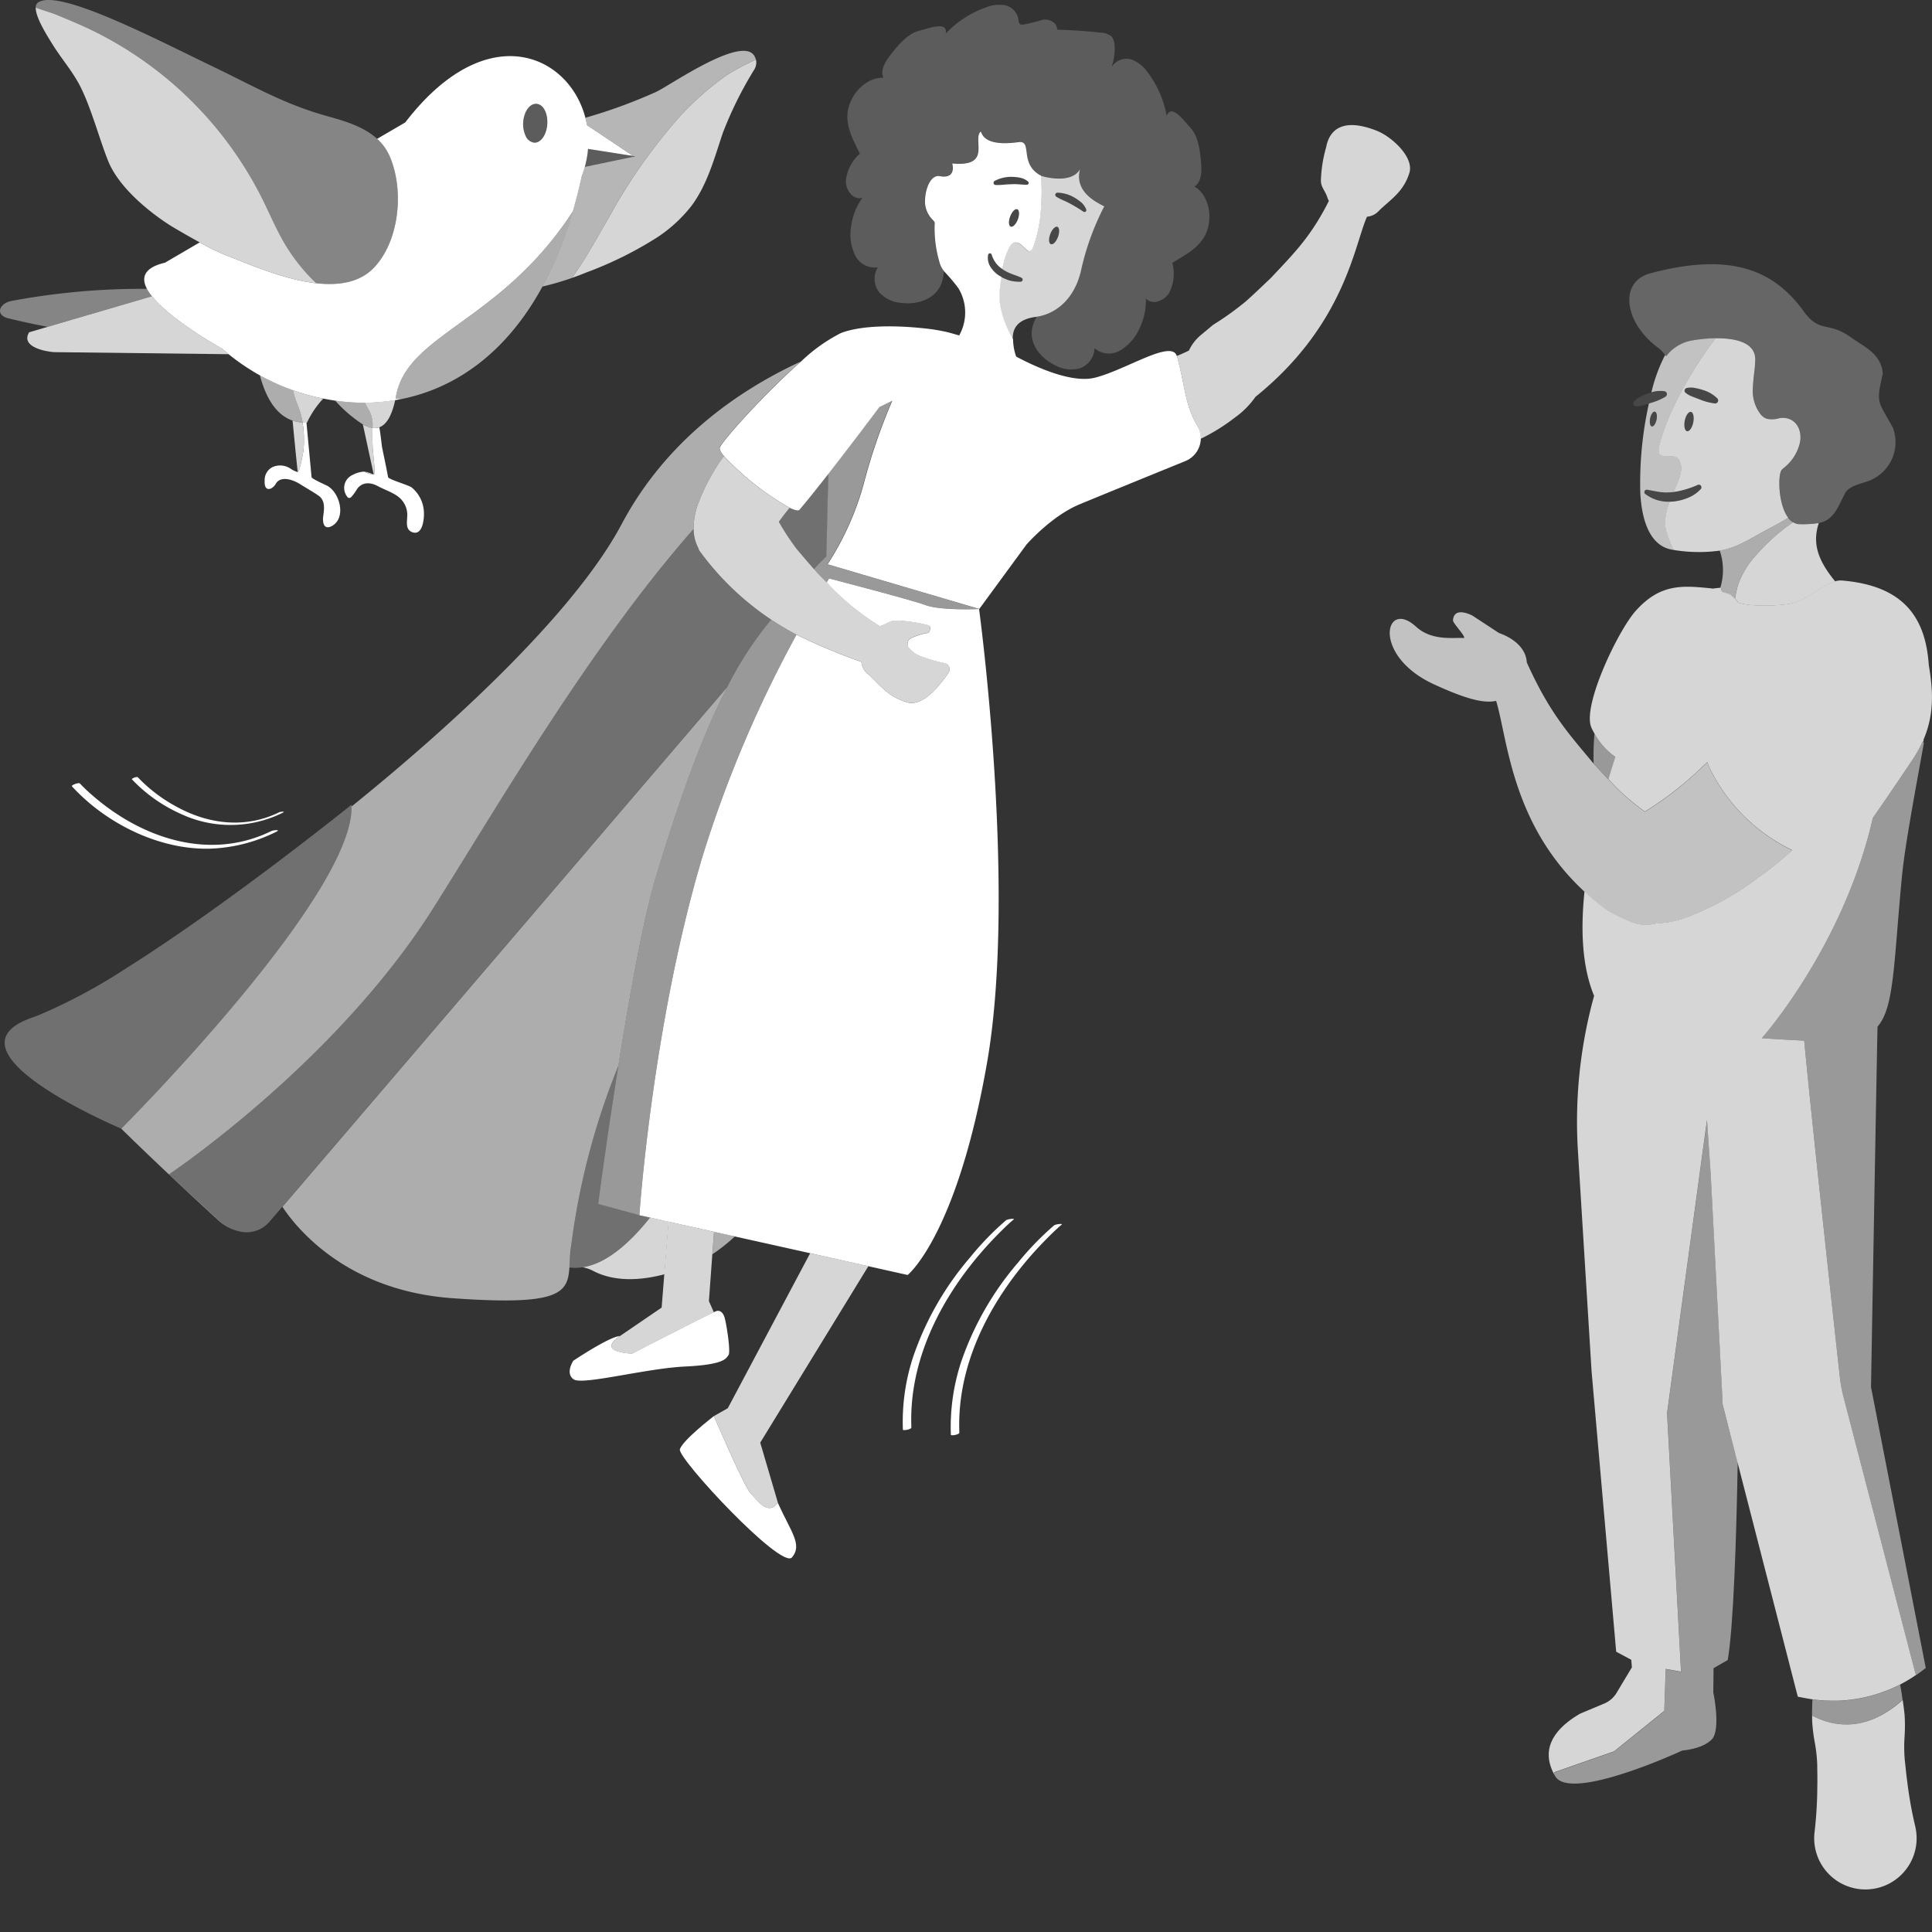 <svg viewBox="0 0 300 300" xmlns="http://www.w3.org/2000/svg"><rect x="0" y="0" width="300" height="300" fill="#333333" stroke="none"/><g fill="#fff"><path d="m 26.23 182.36 s 25.75 -17.19 40.93 -41.16 c 9.96 -15.72 24.27 -40.55 40.54 -59.07 a 11.31 11.31 0 0 1 1 -4.65 30.57 30.57 0 0 1 3.7 -6.65 c -.48 -.59 -.74 -1.06 -.66 -1.31 .36 -1.07 6.95 -8.4 12.6 -13.38 -9.68 4.48 -20.87 12.18 -27.81 25.25 -6.78 12.75 -23.97 29.32 -41.94 43.84 .29 13.97 -35.75 50.03 -35.76 50.03 5.38 5.28 11.13 10.62 15.01 14.17 a 7.13 7.13 0 0 0 3.26 1.75 7.07 7.07 0 0 1 -3.17 -1.73 z" opacity=".6"/><path d="m 110.62 194.76 a 27.09 27.09 0 0 0 3.49 -2.77 l -3.24 -.72 z" opacity=".6"/><path d="m 100.95 189.06 c -3.41 4.27 -6.96 7.19 -10.47 7.72 a 5.97 5.97 0 0 1 1.66 .58 c 2.35 1.22 5.88 1.86 11.03 .51 l .66 -8.18 z" opacity=".8"/><path d="m 88.47 195.76 c .03 -.49 .06 -1.01 .12 -1.55 .04 -.36 .09 -.72 .14 -1.08 a 111.23 111.23 0 0 1 7.29 -27.64 c 1.72 -10.8 3.88 -22.92 5.83 -29.33 3.13 -10.32 6.71 -20.99 11.06 -29.46 l -69.06 80.7 c .14 .2 .29 .42 .46 .66 2.88 4.02 10.67 12.42 25.89 13.52 16.73 1.21 17.93 -.76 18.22 -4.74 v -.02 s 0 -.38 .05 -1.06 z" opacity=".6"/><path d="m 112.9 106.69 a 54.34 54.34 0 0 1 5.41 -8.69 c .5 -.63 .97 -1.22 1.42 -1.79 a 43.74 43.74 0 0 1 -11.11 -10.66 1.44 1.44 0 0 1 -.2 -.46 6.47 6.47 0 0 1 -.73 -2.95 c -16.26 18.52 -30.58 43.35 -40.54 59.07 -15.18 23.97 -40.93 41.16 -40.93 41.16 l 7.71 7.09 a 7.07 7.07 0 0 0 3.17 1.73 4.64 4.64 0 0 0 4.71 -1.44 l .36 -.42 1.66 -1.94 z" opacity=".3"/><path d="m 120.94 81.04 a 38.77 38.77 0 0 0 2.63 4.03 c .42 .56 1.99 2.36 2.82 3.31 1.31 -1.41 1.93 -1.97 1.93 -1.97 l .32 -12.89 c -1.67 2.14 -3.3 4.18 -4.54 5.64 -.18 .21 -.73 .08 -1.49 -.29 -.05 .06 -.1 .11 -.15 .17 -.52 .65 -1.03 1.31 -1.52 2 z" opacity=".3"/><path d="m 100.95 189.06 l -1.67 -.37 -6.4 -1.73 s 1.32 -9.99 3.14 -21.48 a 111.23 111.23 0 0 0 -7.29 27.64 c -.13 1.13 -.21 2.01 -.26 2.64 -.05 .68 -.06 1.06 -.06 1.06 h .05 a 7.43 7.43 0 0 0 2.03 -.04 c 3.5 -.53 7.05 -3.45 10.46 -7.72 z" opacity=".3"/><path d="m 54.6 124.94 s -19.07 15.39 -35.02 25.42 a 86.14 86.14 0 0 1 -13.52 7.25 c -.33 .13 -.67 .26 -.99 .37 -15.03 5.18 13.77 17.28 13.77 17.28 .01 -.01 36.04 -36.06 35.76 -50.03 -.01 -.09 0 -.2 0 -.29 z" opacity=".3"/><path d="m 163.66 190.29 a 45.65 45.65 0 0 0 -5.61 5.8 46.92 46.92 0 0 0 -8.82 15.44 32.33 32.33 0 0 0 -1.58 11.27 c .01 .18 1.33 -.02 1.32 -.35 -.48 -11.57 5.83 -22.4 13.81 -30.35 .67 -.67 1.35 -1.33 2.08 -1.94 .22 -.21 -.97 -.07 -1.2 .13 z"/><path d="m 155.32 191.3 c .67 -.67 1.35 -1.33 2.08 -1.94 .24 -.2 -.95 -.07 -1.19 .13 a 45.66 45.66 0 0 0 -5.61 5.8 46.92 46.92 0 0 0 -8.82 15.44 32.33 32.33 0 0 0 -1.58 11.27 c .01 .17 1.33 -.02 1.32 -.35 -.48 -11.57 5.82 -22.4 13.8 -30.35 z"/><path d="m 14.21 123.38 a 22.8 22.8 0 0 1 -1.79 -1.71 c -.21 -.22 -1.41 .26 -1.25 .43 5.31 5.8 13.59 9.9 21.49 9.68 a 24.97 24.97 0 0 0 10.24 -2.62 c .77 -.38 -.46 -.26 -.75 -.12 -9.66 4.74 -20.28 1.09 -27.94 -5.66 z"/><path d="m 43.33 126.14 c -5.24 2.55 -10.94 1.87 -15.94 -.89 a 23.65 23.65 0 0 1 -5.98 -4.55 c -.15 -.16 -1.04 .19 -.92 .32 a 23.82 23.82 0 0 0 7.54 5.34 18.24 18.24 0 0 0 15.84 -.14 c .58 -.27 -.33 -.19 -.54 -.08 z"/><path d="m 213.78 20.3 c -7.48 -2.94 -7.74 2.43 -7.91 2.75 a 21.02 21.02 0 0 0 -.76 4.93 c -.03 1.09 .68 1.63 1.02 2.73 a 2.08 2.08 0 0 0 .22 .48 c -2.67 5.33 -5.23 7.95 -8.36 11.28 l -.64 .68 s -3.21 3.08 -4 3.73 a 45.27 45.27 0 0 1 -4.98 3.56 l -1.88 1.57 a 6.98 6.98 0 0 0 -1.88 2.43 q -.93 .45 -1.88 .84 c 0 .02 .02 .02 .02 .04 1.26 4.51 1.23 7.58 3.12 10.7 a 3.81 3.81 0 0 1 .54 2.13 29.68 29.68 0 0 0 5.34 -3.31 13.34 13.34 0 0 0 3.23 -3.26 h .02 c 13.87 -11.21 15.31 -23.61 17.27 -27.93 a 2.77 2.77 0 0 0 1.76 -.83 c 1.75 -1.77 3.87 -2.9 4.82 -5.98 .75 -2.43 -2.74 -5.62 -5.07 -6.54 z" opacity=".8"/><path d="m 108.7 77.49 a 11.31 11.31 0 0 0 -1 4.65 6.47 6.47 0 0 0 .73 2.95 1.44 1.44 0 0 0 .2 .46 43.74 43.74 0 0 0 11.11 10.66 44.43 44.43 0 0 0 3.94 2.33 86.05 86.05 0 0 0 10.08 4.22 2.62 2.62 0 0 0 .91 1.78 c 1.85 1.64 3.05 3.6 6.19 4.51 2.48 .72 5.15 -2.67 6.42 -4.6 a .95 .95 0 0 0 -.22 -1.33 .98 .98 0 0 0 -.32 -.15 20.09 20.09 0 0 1 -3.32 -.93 4.56 4.56 0 0 1 -2.36 -1.53 1.06 1.06 0 0 1 .25 -1.35 9.28 9.28 0 0 1 2.77 -.9 c .36 -.11 .49 -1 .16 -1.16 a 23.42 23.42 0 0 0 -5 -.76 c -1.06 -.04 -1.58 .56 -2.61 .88 a 38.65 38.65 0 0 1 -8.28 -6.8 l -.8 -.81 -.62 -.63 -.54 -.61 c -.84 -.96 -2.4 -2.76 -2.82 -3.31 a 38.6 38.6 0 0 1 -2.63 -4.03 c .49 -.68 1 -1.35 1.53 -2 .05 -.06 .1 -.11 .15 -.17 a 43.43 43.43 0 0 1 -10.22 -8.03 30.57 30.57 0 0 0 -3.7 6.65 z" opacity=".8"/><path d="m 128.45 87.62 a 44.32 44.32 0 0 0 5.61 -12.46 90.26 90.26 0 0 1 4.44 -12.93 l -2 .98 s -4.04 5.41 -7.87 10.31 l -.32 12.89 s -.62 .56 -1.93 1.97 l .54 .61 .62 .63 .8 .81 c .25 -.4 .39 -.62 .39 -.62 s 12.58 3.26 14.98 4.14 8.3 .61 8.3 .61 z" opacity=".5"/><path d="m 119.74 96.21 c -.46 .57 -.93 1.16 -1.42 1.79 a 54.34 54.34 0 0 0 -5.41 8.69 c -4.35 8.47 -7.93 19.14 -11.06 29.46 -1.95 6.41 -4.11 18.53 -5.83 29.33 -1.83 11.49 -3.14 21.48 -3.14 21.48 l 6.4 1.73 s 2.03 -29.81 9.84 -55.83 a 186.77 186.77 0 0 1 14.56 -34.32 44.38 44.38 0 0 1 -3.94 -2.33 z" opacity=".5"/><path d="m 103.81 189.7 l -.66 8.18 -.41 5.16 -6.49 4.43 c -1.6 1.09 -1.7 1.95 -.46 2.34 a 8.33 8.33 0 0 0 2.38 .38 s 10.38 -5.32 12.68 -6.42 l -.77 -1.73 .53 -7.27 .26 -3.49 z" opacity=".8"/><path d="m 113.01 218.67 l -2.16 1.22 s 4.69 10.9 5.7 11.97 2.61 3.58 4.25 1.51 l -2.75 -9.36 16.79 -27.4 -9.04 -2.01 z" opacity=".8"/><path d="m 143.72 93.96 c -2.4 -.88 -14.98 -4.14 -14.98 -4.14 s -.14 .22 -.39 .62 a 38.65 38.65 0 0 0 8.28 6.8 c 1.02 -.31 1.55 -.91 2.61 -.88 a 23.42 23.42 0 0 1 5 .76 c .34 .16 .2 1.05 -.16 1.16 a 9.28 9.28 0 0 0 -2.77 .9 1.06 1.06 0 0 0 -.25 1.35 4.56 4.56 0 0 0 2.36 1.53 20.12 20.12 0 0 0 3.32 .93 .95 .95 0 0 1 .54 1.47 c -1.28 1.92 -3.95 5.32 -6.42 4.6 -3.14 -.92 -4.34 -2.88 -6.19 -4.51 a 2.62 2.62 0 0 1 -.91 -1.78 86.05 86.05 0 0 1 -10.08 -4.22 186.77 186.77 0 0 0 -14.56 34.32 c -7.81 26.02 -9.84 55.83 -9.84 55.83 l 1.67 .37 2.87 .64 7.06 1.57 3.24 .72 11.69 2.6 9.04 2.02 6.09 1.36 s 7.62 -6.08 12.32 -32.91 -1.23 -70.5 -1.23 -70.5 -5.92 .27 -8.31 -.61 z"/><path d="m 116.55 231.86 c -1.02 -1.06 -5.7 -11.97 -5.7 -11.97 s -4.91 3.78 -5.28 5.17 15.76 18.73 17.41 16.77 -.11 -3.87 -2.19 -8.45 c -1.63 2.06 -3.22 -.46 -4.24 -1.52 z"/><path d="m 95.79 209.8 c -1.23 -.4 -1.14 -1.25 .46 -2.34 -1.64 .09 -7.22 3.83 -7.22 3.83 s -1.31 1.93 .04 2.89 11.2 -1.7 17.34 -1.99 6.34 -1.28 6.71 -1.77 -.3 -4.73 -.58 -5.74 -.81 -1.22 -1.26 -1.11 a 4.32 4.32 0 0 0 -.44 .19 c -2.3 1.09 -12.68 6.42 -12.68 6.42 a 8.33 8.33 0 0 1 -2.37 -.38 z"/><path d="m 185.88 66.03 c -1.89 -3.12 -1.86 -6.19 -3.12 -10.7 0 -.02 -.01 -.02 -.02 -.04 -.82 -2.63 -7.85 2.13 -12.73 3.36 -3.55 .89 -9.08 -1.61 -12.22 -3.28 a 8.32 8.32 0 0 1 -.48 -2.6 v -.05 c -.71 -1.33 -2.46 -4.58 -2.05 -7.82 .07 -.59 .14 -1.18 .21 -1.77 0 -.04 .01 -.09 .02 -.15 a 4 4 0 0 1 -.37 -.2 4.46 4.46 0 0 1 -1.32 -1.34 2.6 2.6 0 0 1 -.36 -1.88 .28 .28 0 0 1 .54 -.03 l .02 .07 a 4.48 4.48 0 0 0 .66 1.27 3.55 3.55 0 0 0 1.01 .91 10.21 10.21 0 0 1 1.11 -3.4 1.27 1.27 0 0 1 .82 -.73 1.37 1.37 0 0 1 .78 .22 c .32 .16 1.16 1.22 1.52 1.15 s .53 -.6 .63 -.89 c .15 -.45 .29 -.9 .41 -1.34 a 22.29 22.29 0 0 0 .63 -3.38 38.1 38.1 0 0 0 .1 -6.12 c -3.51 -1.81 -1.25 -5.54 -3.53 -5.22 -6.23 .86 -5.56 -2.03 -5.94 -1.57 -1.13 1.37 1.77 5.45 -4.34 4.88 .55 2.33 -1.46 2.1 -1.94 1.96 v .02 a .99 .99 0 0 0 -.33 -.03 c -1.11 .1 -1.99 1.96 -1.96 4.16 a 4.05 4.05 0 0 0 1.23 2.67 1.73 1.73 0 0 1 .28 .39 18.69 18.69 0 0 0 .82 6.44 3.76 3.76 0 0 0 .63 1.13 28.41 28.41 0 0 1 2.24 2.65 7.29 7.29 0 0 1 .11 7.32 c -.62 -.18 -1.18 -.34 -1.61 -.46 a 28.96 28.96 0 0 0 -3.97 -.66 c -.2 -.02 -.42 -.04 -.63 -.06 -3.82 -.37 -8.91 -.43 -12.14 .8 a 25.63 25.63 0 0 0 -6.22 4.44 c -5.65 4.98 -12.24 12.31 -12.6 13.38 -.08 .25 .17 .72 .66 1.31 a 43.43 43.43 0 0 0 10.22 8.03 c .76 .37 1.31 .5 1.49 .29 1.24 -1.46 2.87 -3.5 4.54 -5.64 3.83 -4.9 7.87 -10.31 7.87 -10.31 l 2 -.98 a 90.26 90.26 0 0 0 -4.44 12.93 44.32 44.32 0 0 1 -5.61 12.46 l 23.56 6.94 7.33 -10 s 3.83 -4.4 8.18 -6.22 c 3.27 -1.36 11.4 -4.67 16.48 -6.74 a 3.85 3.85 0 0 0 2.41 -3.45 3.81 3.81 0 0 0 -.58 -2.12 z m -27.83 -31.96 c -.28 .74 -.77 1.25 -1.1 1.12 s -.37 -.82 -.09 -1.57 .77 -1.25 1.1 -1.12 .37 .83 .09 1.57 z m -3.61 -5.97 a 5.5 5.5 0 0 1 2.57 -.64 7.39 7.39 0 0 1 1.35 .13 2.77 2.77 0 0 1 1.28 .6 .29 .29 0 0 1 -.2 .5 h -.07 c -.77 -.02 -1.55 -.14 -2.34 -.08 a 11.64 11.64 0 0 0 -1.2 .07 9.02 9.02 0 0 1 -1.24 .04 h -.01 a .33 .33 0 0 1 -.3 -.35 .34 .34 0 0 1 .16 -.27 z"/><path d="m 145.11 34.53 a 1.73 1.73 0 0 0 -.28 -.39 4.05 4.05 0 0 1 -1.23 -2.67 c -.03 -2.19 .85 -4.06 1.96 -4.16 a 1 1 0 0 1 .33 .03 v -.02 c .49 .14 2.49 .37 1.94 -1.96 6.11 .57 3.21 -3.51 4.34 -4.88 .39 -.46 -.28 2.43 5.94 1.57 2.29 -.32 .03 3.41 3.53 5.22 a 38.1 38.1 0 0 1 -.1 6.12 v .01 a 38.09 38.09 0 0 0 .1 -6.13 c .14 .07 4.71 1.45 6.07 -1.05 -1 3.83 3.11 5.38 3.76 5.81 a 40.46 40.46 0 0 0 -3.62 10.03 c -1.06 4.47 -3.92 6.49 -6.36 7.01 -.13 .03 -.31 .05 -.51 .09 a 6.43 6.43 0 0 0 -.68 1.69 c -.58 2.65 1.46 4.9 3.59 5.89 a 5.13 5.13 0 0 0 3.7 .48 3.44 3.44 0 0 0 2.37 -3.15 3.41 3.41 0 0 0 3.99 .34 7.46 7.46 0 0 0 3.03 -3.51 9.72 9.72 0 0 0 .95 -4.57 c .93 1.1 2.83 .47 3.64 -.9 a 6.48 6.48 0 0 0 .47 -4.61 c 1.68 -1.06 3.55 -1.96 4.73 -3.69 1.8 -2.63 1.14 -6.77 -1.3 -8.17 1.11 -.66 1.16 -2.38 1.03 -3.72 -.18 -1.95 -.42 -4.04 -1.62 -5.37 s -2.98 -3.76 -3.72 -1.9 a 15.76 15.76 0 0 0 -2.94 -6.72 5.44 5.44 0 0 0 -2.42 -1.97 2.72 2.72 0 0 0 -2.95 .79 3.08 3.08 0 0 1 -.24 .27 5.11 5.11 0 0 0 .23 -.71 c .26 -1.1 .53 -3.29 -.33 -4.04 a 2.81 2.81 0 0 0 -1.59 -.52 q -3.36 -.37 -6.76 -.46 c -.01 -1.16 -1.26 -1.7 -2.29 -1.54 a 22.82 22.82 0 0 1 -3.07 .76 .61 .61 0 0 1 -.49 -.16 1.11 1.11 0 0 1 -.16 -.6 2.68 2.68 0 0 0 -2.02 -2.24 5.5 5.5 0 0 0 -3.12 .35 16 16 0 0 0 -6.17 4.04 c .4 -1.96 -2.42 -.89 -4.16 -.43 s -3.1 2.09 -4.32 3.62 c -.84 1.06 -1.75 2.52 -1.18 3.67 -2.82 -.15 -5.66 2.96 -5.6 6.14 .04 2.09 1.1 3.85 1.93 5.65 a 6.52 6.52 0 0 0 -2.16 4.12 c -.07 1.59 1.17 3.15 2.56 2.72 a 9.74 9.74 0 0 0 -1.73 4.34 7.38 7.38 0 0 0 .6 4.58 3.39 3.39 0 0 0 3.53 1.88 3.41 3.41 0 0 0 .25 3.92 5.1 5.1 0 0 0 3.36 1.6 c 2.34 .32 5.28 -.46 6.26 -2.99 a 6.66 6.66 0 0 0 .38 -1.93 3.76 3.76 0 0 1 -.63 -1.13 18.71 18.71 0 0 1 -.82 -6.45 z" opacity=".2"/><path d="m 167.85 42.08 a 40.46 40.46 0 0 1 3.62 -10.03 c -.65 -.43 -4.76 -1.99 -3.76 -5.81 -1.36 2.49 -5.92 1.12 -6.07 1.05 a 38.09 38.09 0 0 1 -.1 6.13 22.18 22.18 0 0 1 -.63 3.37 c -.12 .44 -.25 .89 -.41 1.34 -.1 .28 -.28 .82 -.63 .89 s -1.2 -1 -1.52 -1.15 a 1.38 1.38 0 0 0 -.78 -.22 1.27 1.27 0 0 0 -.82 .73 10.21 10.21 0 0 0 -1.11 3.4 c .03 .02 .05 .04 .07 .05 a 6.71 6.71 0 0 0 1.36 .69 c .49 .2 1 .35 1.51 .59 l .01 .01 a .32 .32 0 0 1 -.12 .62 5.8 5.8 0 0 1 -1.74 -.2 7.57 7.57 0 0 1 -1.29 -.55 1.47 1.47 0 0 1 -.02 .15 c -.07 .59 -.14 1.18 -.21 1.77 -.41 3.24 1.34 6.5 2.05 7.82 -.12 -2.89 2.37 -3.35 3.67 -3.54 .21 -.03 .38 -.06 .51 -.09 2.49 -.53 5.35 -2.55 6.41 -7.02 z m -3.93 -12.01 a .33 .33 0 0 1 .26 -.15 5.45 5.45 0 0 1 2.55 .7 7.51 7.51 0 0 1 1.12 .77 2.75 2.75 0 0 1 .82 1.15 .29 .29 0 0 1 -.18 .36 .28 .28 0 0 1 -.24 -.02 l -.06 -.04 a 22.94 22.94 0 0 0 -2 -1.21 11.54 11.54 0 0 0 -1.07 -.52 8.96 8.96 0 0 1 -1.1 -.57 l -.01 -.01 a .33 .33 0 0 1 -.09 -.46 z m -.83 6.27 c .28 -.74 .78 -1.24 1.1 -1.12 s .37 .82 .09 1.57 -.77 1.25 -1.1 1.12 -.37 -.82 -.09 -1.57 z" opacity=".8"/><path d="m 163.19 37.9 c .33 .12 .82 -.38 1.1 -1.12 s .24 -1.44 -.09 -1.57 -.83 .38 -1.1 1.12 -.24 1.45 .09 1.57 z" opacity=".1"/><path d="m 157.96 32.5 c -.33 -.12 -.83 .38 -1.1 1.12 s -.24 1.44 .09 1.57 .83 -.38 1.1 -1.12 .24 -1.44 -.09 -1.57 z" opacity=".1"/><path d="m 164.03 30.53 a 8.96 8.96 0 0 0 1.1 .57 11.54 11.54 0 0 1 1.07 .52 22.94 22.94 0 0 1 2 1.21 l .06 .04 a .29 .29 0 0 0 .39 -.1 .29 .29 0 0 0 .02 -.24 2.75 2.75 0 0 0 -.82 -1.15 7.51 7.51 0 0 0 -1.12 -.77 5.45 5.45 0 0 0 -2.55 -.7 .33 .33 0 0 0 -.17 .6 z" opacity=".1"/><path d="m 156.77 43.52 a 5.8 5.8 0 0 0 1.74 .2 .32 .32 0 0 0 .12 -.62 l -.01 -.01 c -.51 -.23 -1.02 -.39 -1.51 -.59 a 6.71 6.71 0 0 1 -1.36 -.69 c -.03 -.02 -.05 -.04 -.07 -.05 a 3.55 3.55 0 0 1 -1.01 -.91 4.48 4.48 0 0 1 -.67 -1.25 l -.03 -.07 a .28 .28 0 0 0 -.54 .03 2.6 2.6 0 0 0 .36 1.88 4.46 4.46 0 0 0 1.32 1.34 c .12 .08 .25 .13 .37 .2 a 7.53 7.53 0 0 0 1.29 .54 z" opacity=".1"/><path d="m 154.59 28.71 h .01 a 9.02 9.02 0 0 0 1.24 -.04 11.64 11.64 0 0 1 1.2 -.07 c .79 -.06 1.57 .06 2.34 .08 h .07 a .29 .29 0 0 0 .2 -.5 2.77 2.77 0 0 0 -1.28 -.6 7.39 7.39 0 0 0 -1.35 -.13 5.5 5.5 0 0 0 -2.57 .64 .33 .33 0 0 0 -.16 .26 .33 .33 0 0 0 .3 .35 z" opacity=".1"/><path d="m 105.61 18.03 a 86.21 86.21 0 0 0 -11.07 15.75 c -1.83 3.17 -3.6 6.41 -5.71 9.37 .83 -.29 1.58 -.58 2.21 -.84 a 57.71 57.71 0 0 0 11.13 -5.53 22.22 22.22 0 0 0 5.19 -4.8 c 2.48 -3.31 3.56 -7.43 4.88 -11.34 a 59.21 59.21 0 0 1 4.82 -9.74 2.14 2.14 0 0 0 .33 -1.64 36.18 36.18 0 0 0 -4.46 2.36 44.83 44.83 0 0 0 -7.32 6.41 z" opacity=".8"/><path d="m 98.31 24.22 l .38 .06 -7.89 1.64 c -.13 .46 -.28 .91 -.46 1.37 q -.63 2.91 -1.4 5.54 a 58.86 58.86 0 0 1 -4.71 11.66 44.06 44.06 0 0 0 4.59 -1.34 c 2.11 -2.96 3.89 -6.2 5.71 -9.37 a 86.21 86.21 0 0 1 11.07 -15.75 44.75 44.75 0 0 1 7.31 -6.41 36.18 36.18 0 0 1 4.46 -2.36 2.13 2.13 0 0 0 -.23 -.56 c -1.8 -3.12 -11.93 3.76 -14.8 5.34 -.19 .1 -.34 .18 -.47 .24 a 80.41 80.41 0 0 1 -10.97 4.01 c .1 .38 .18 .76 .25 1.15 z" opacity=".4"/><path d="m 98.31 24.22 l .38 .06 -7.89 1.64 c -.13 .46 -.28 .91 -.46 1.37 q -.63 2.91 -1.4 5.54 a 58.86 58.86 0 0 1 -4.71 11.66 44.06 44.06 0 0 0 4.59 -1.34 c 2.11 -2.96 3.89 -6.2 5.71 -9.37 a 86.21 86.21 0 0 1 11.07 -15.75 44.75 44.75 0 0 1 7.31 -6.41 36.18 36.18 0 0 1 4.46 -2.36 2.13 2.13 0 0 0 -.23 -.56 c -1.8 -3.12 -11.93 3.76 -14.8 5.34 -.19 .1 -.34 .18 -.47 .24 a 80.41 80.41 0 0 1 -10.97 4.01 c .1 .38 .18 .76 .25 1.15 z" opacity=".4"/><path d="m 7.4 50.75 l 16.2 -4.75 a 7.46 7.46 0 0 1 -.77 -1.15 110.05 110.05 0 0 0 -21.04 1.88 c -1.97 .38 -2.54 2.18 -.56 2.68 1.88 .47 3.96 .92 6.17 1.34 z" opacity=".4"/><path d="m 34.48 54.14 s -7.83 -4.32 -10.88 -8.14 l -16.2 4.75 -2.88 .85 c -1.38 2.31 2.63 2.99 3.84 3.08 l 27.14 .32 c -.34 -.28 -.69 -.57 -1.02 -.86 z" opacity=".8"/><path d="m 57.84 66.45 c 0 .97 -.05 2.16 .08 3.72 .03 .29 .41 3.53 .12 3.53 a 3.91 3.91 0 0 1 -1.5 -.47 4.26 4.26 0 0 0 -1.77 .51 2.2 2.2 0 0 0 -1.15 2.89 2.14 2.14 0 0 0 .26 .45 .51 .51 0 0 0 .28 .24 .49 .49 0 0 0 .42 -.18 7.56 7.56 0 0 0 .85 -1.18 c .79 -1.13 2.06 -1.12 3.27 -.46 1.23 .67 2.95 1.15 3.78 2.26 a 3.55 3.55 0 0 1 .75 2.52 c -.03 .82 -.26 1.92 .72 2.33 1.62 .67 1.9 -1.85 1.88 -2.9 a 5.24 5.24 0 0 0 -1.93 -4.04 c -.45 -.33 -3.57 -1.24 -3.64 -1.58 -.28 -1.54 -.62 -3.09 -.93 -4.63 -.08 -.41 -.21 -1.98 -.43 -3.1 a 2.23 2.23 0 0 1 -1.06 .09 z"/><path d="m 57.31 63.72 a 4.8 4.8 0 0 1 .53 2.73 2.24 2.24 0 0 0 1.05 -.1 c 1.04 -.37 1.91 -1.63 2.48 -4.24 a 29.86 29.86 0 0 1 -4.72 .41 12.13 12.13 0 0 0 .66 1.2 z" opacity=".8"/><path d="m 57.92 70.17 c -.13 -1.56 -.08 -2.75 -.08 -3.72 a 4.28 4.28 0 0 1 -1.49 -.54 c .66 3.06 1.68 7.77 1.68 7.78 a 5.37 5.37 0 0 0 -1.5 -.47 3.91 3.91 0 0 0 1.5 .47 c .3 .01 -.08 -3.23 -.11 -3.52 z" opacity=".8"/><path d="m 56.36 65.91 a 4.28 4.28 0 0 0 1.49 .54 4.8 4.8 0 0 0 -.53 -2.73 12.06 12.06 0 0 1 -.66 -1.19 31.69 31.69 0 0 1 -4.62 -.33 21.04 21.04 0 0 0 4.32 3.71 z" opacity=".6"/><path d="m 47.12 69.93 c -.03 .29 -.6 3.4 -.89 3.37 a 3.65 3.65 0 0 1 -1.13 -.54 2.9 2.9 0 0 0 -2.76 -.24 2.22 2.22 0 0 0 -1.24 2.12 c -.05 .68 .09 1.54 .97 1.22 a 1.89 1.89 0 0 0 .8 -.82 c .8 -1.2 2.68 -.53 3.73 .14 .92 .59 2 1.18 2.87 1.79 1.03 .72 .89 2.02 .73 3.09 -.14 .91 0 2.34 1.33 1.62 2.26 -1.22 1.29 -5.13 -.7 -6.24 -.25 -.14 -2.42 -1.08 -2.45 -1.35 0 -.01 -.58 -6.19 -.79 -8.45 -.2 0 -.4 0 -.6 -.01 a 17 17 0 0 1 .13 4.3 z"/><path d="m 45.49 60.6 a 11.86 11.86 0 0 0 .66 2.12 12.73 12.73 0 0 1 .84 2.91 c .2 .01 .39 .02 .6 .01 h .07 c .17 -.37 .36 -.73 .57 -1.09 a 14.01 14.01 0 0 1 1.97 -2.66 33.75 33.75 0 0 1 -4.71 -1.29 z" opacity=".8"/><path d="m 46.23 73.3 c .29 .03 .86 -3.08 .89 -3.37 a 17.02 17.02 0 0 0 -.14 -4.31 5.91 5.91 0 0 1 -1.55 -.31 c .26 2.67 .51 5.33 .8 7.99 z" opacity=".8"/><path d="m 45.44 65.31 a 5.91 5.91 0 0 0 1.55 .31 12.73 12.73 0 0 0 -.84 -2.91 11.86 11.86 0 0 1 -.66 -2.12 34.59 34.59 0 0 1 -5.14 -2.32 c 1.05 3.94 2.77 6.25 5.09 7.04 z" opacity=".6"/><path d="m 98.31 24.22 l -7 -1.1 a 14.71 14.71 0 0 1 -.5 2.8 l 7.89 -1.64 z" opacity=".2"/><path d="m 34.48 54.14 c .33 .29 .68 .57 1.02 .86 q 1.13 .92 2.35 1.74 c .8 .54 1.63 1.06 2.49 1.54 a 34.47 34.47 0 0 0 5.15 2.32 33.67 33.67 0 0 0 4.7 1.29 q .92 .18 1.84 .32 a 31.69 31.69 0 0 0 4.62 .33 29.86 29.86 0 0 0 4.72 -.41 c .3 -.05 .6 -.09 .9 -.15 l -.84 -.08 c 1.47 -10.11 16.14 -11.57 27.52 -29.07 q .77 -2.63 1.4 -5.54 c .18 -.45 .33 -.91 .46 -1.37 a 14.71 14.71 0 0 0 .5 -2.8 l 7 1.1 -7.16 -4.78 c -.07 -.39 -.15 -.77 -.25 -1.15 -2.56 -9.84 -15.36 -15.69 -27.97 .72 l -4.37 2.55 a 7.95 7.95 0 0 1 2.03 2.89 c 2.22 5.41 1.31 13.03 -2.47 17.06 -2.23 2.38 -5.54 2.86 -9.02 2.47 -5.26 -.59 -10.9 -3.18 -13.72 -4.22 a 37.91 37.91 0 0 1 -4.37 -2.12 l -5.39 3.15 c -3.27 .77 -3.73 2.31 -2.8 4.07 a 7.51 7.51 0 0 0 .78 1.14 c 3.05 3.82 10.88 8.14 10.88 8.14 z m 46.77 -35.25 c .15 -1.69 1.09 -2.89 2.13 -2.76 s 1.74 1.57 1.59 3.26 c -.13 1.49 -.88 2.6 -1.76 2.75 a 1.16 1.16 0 0 1 -.36 0 1.72 1.72 0 0 1 -1.26 -1.11 4.31 4.31 0 0 1 -.34 -2.14 z"/><path d="m 61.42 61.9 l .84 .08 c 8.23 -1.63 16.23 -6.93 21.97 -17.48 a 58.91 58.91 0 0 0 4.72 -11.67 c -11.38 17.5 -26.05 18.96 -27.53 29.07 z" opacity=".6"/><path d="m 81.57 21.04 a 1.72 1.72 0 0 0 1.26 1.11 1.16 1.16 0 0 0 .36 0 c .89 -.15 1.63 -1.26 1.76 -2.75 .15 -1.69 -.55 -3.12 -1.59 -3.26 s -1.96 1.07 -2.11 2.76 a 4.31 4.31 0 0 0 .32 2.14 z" opacity=".2"/><path d="m 49.11 43.98 a 28.53 28.53 0 0 1 -4.95 -6.23 c -1.3 -2.21 -2.29 -4.59 -3.43 -6.88 a 57.92 57.92 0 0 0 -26.24 -26.07 c -1.89 -.92 -3.82 -1.72 -5.75 -2.52 -.67 -.28 -1.95 -.64 -3.19 -1.1 -.05 1.47 1.67 4.21 2.63 5.75 1.22 1.96 2.71 3.71 3.87 5.72 1.91 3.32 3.31 8.8 4.75 12.36 1.95 4.83 8.03 9.07 10.25 10.37 1.02 .6 2.48 1.45 3.97 2.26 a 37.91 37.91 0 0 0 4.37 2.12 c 2.82 1.04 8.46 3.63 13.72 4.22 z" opacity=".8"/><path d="m 14.49 4.8 a 57.92 57.92 0 0 1 26.24 26.07 c 1.14 2.29 2.13 4.67 3.43 6.88 a 28.53 28.53 0 0 0 4.95 6.23 c 3.48 .39 6.79 -.09 9.02 -2.47 3.77 -4.03 4.68 -11.65 2.47 -17.06 a 7.95 7.95 0 0 0 -2.03 -2.89 c -2.38 -2.17 -5.85 -2.97 -8.63 -3.78 -6.04 -1.77 -10.86 -4.55 -16.58 -7.3 -8.92 -4.28 -23.78 -12.09 -27.3 -10.19 a .91 .91 0 0 0 -.51 .89 c 1.24 .46 2.51 .82 3.19 1.1 1.93 .8 3.87 1.61 5.75 2.52 z" opacity=".4"/><path d="m 249.76 121.01 c .35 -1.17 .71 -2.33 1.08 -3.45 a 10.68 10.68 0 0 1 -3.25 -3.65 40.04 40.04 0 0 0 -.13 4.66 l .03 .04 s 1.14 1.22 2.27 2.4 z" opacity=".5"/><path d="m 285.7 213.89 s -4.33 -39.23 -5.54 -52.3 c -1.91 -.09 -4.08 -.22 -6.58 -.38 0 0 12.67 -14.24 17.23 -34.19 1.84 -2.64 4.01 -5.81 6.31 -9.28 a 18.32 18.32 0 0 0 1.46 -2.67 l .07 .13 c .02 -.14 .04 -.27 .06 -.41 1.81 -4.28 1.34 -8.14 .79 -11.55 -.5 -7.26 -3.8 -12.3 -13.5 -13.1 a 2.93 2.93 0 0 0 -1.05 .13 c -1.97 .57 -4.33 2.78 -6.6 3.37 l -.54 .13 a 27.36 27.36 0 0 1 -6.1 .16 10.23 10.23 0 0 1 -1.79 -.35 5.19 5.19 0 0 0 -.52 -.63 5.08 5.08 0 0 0 -.79 -.68 c -.01 -.01 -.57 -.19 -1.18 -.38 a 1.65 1.65 0 0 1 -.21 -.62 h -.11 c -.14 .01 -.45 .04 -1.2 .13 l -.11 -.03 c -4.48 -.45 -7.96 -.82 -11.81 3.49 -2.78 3.11 -8.35 14.83 -6.88 18.11 .14 .33 .3 .63 .47 .92 a 10.68 10.68 0 0 0 3.25 3.65 c -.37 1.12 -.73 2.28 -1.08 3.45 .83 .87 1.65 1.72 2 2.04 a 40.52 40.52 0 0 0 3.67 2.99 51.61 51.61 0 0 0 5.92 -4.26 c .98 -.81 1.92 -1.67 2.84 -2.54 l .94 -.88 a 9.32 9.32 0 0 0 .42 1.07 27.47 27.47 0 0 0 12.77 12.6 c -.27 .24 -.54 .47 -.81 .71 a 54.44 54.44 0 0 1 -4.57 3.61 43.89 43.89 0 0 1 -10.08 5.73 15.43 15.43 0 0 1 -5.7 1.33 6.18 6.18 0 0 1 -4.43 -.48 25.37 25.37 0 0 1 -3.09 -1.53 39.44 39.44 0 0 1 -3.59 -2.95 c -.63 6.04 -.36 11.74 1.49 16.2 l -.16 .59 a 73.34 73.34 0 0 0 -2.35 23.49 l 2.12 34.23 3.82 43.54 2.34 1.25 .1 1.17 -2.38 3.97 a 4.05 4.05 0 0 1 -1.9 1.65 l -3.75 1.57 c -4.09 2.38 -6.28 5.58 -3.9 9.68 -.06 -.11 -.11 -.21 -.16 -.32 l .01 -.25 9.31 -3.25 7.8 -6.29 .22 -6.51 2.38 .43 -2.17 -40.13 6.2 -45.55 .58 8.45 .32 6.17 1.46 27.98 .08 1.62 .2 .77 2.09 8.14 9.37 36.43 1.14 .22 c .37 .07 .75 .13 1.12 .19 .56 .08 1.12 .13 1.68 .17 .08 0 .15 .01 .23 .01 q .74 .04 1.49 .04 h .19 q .84 -.01 1.68 -.09 h .02 c .54 -.05 1.07 -.12 1.61 -.21 l .21 -.04 a 22.88 22.88 0 0 0 3.23 -.81 l .14 -.05 c .52 -.18 1.04 -.37 1.55 -.58 h .01 q .81 -.34 1.59 -.74 a 22.63 22.63 0 0 0 2.44 -1.46 l -11.2 -43.06 a 22.6 22.6 0 0 1 -.59 -3.16 z" opacity=".8"/><path d="m 281.39 266.4 c 0 -.83 .02 -1.67 .05 -2.5 -.04 1.1 -.07 2.2 -.05 3.3 a 25.81 25.81 0 0 0 .42 3.43 23.65 23.65 0 0 1 .37 3.43 c .01 1.15 .04 2.3 .01 3.45 a 62.89 62.89 0 0 1 -.42 6.93 7.95 7.95 0 1 0 15.78 2 8.1 8.1 0 0 0 -.17 -2.91 62.81 62.81 0 0 1 -1.22 -6.84 c -.16 -1.14 -.26 -2.29 -.39 -3.43 a 23.51 23.51 0 0 1 -.04 -3.45 26.19 26.19 0 0 0 .02 -3.45 c -.07 -.8 -.19 -1.6 -.3 -2.4 -2.75 2.51 -7.83 5.67 -14.06 2.44 z" opacity=".8"/><path d="m 293.46 262.33 h -.01 c -.51 .21 -1.03 .41 -1.55 .58 l -.14 .05 a 22.88 22.88 0 0 1 -3.23 .81 l -.21 .04 c -.53 .09 -1.07 .16 -1.61 .21 h -.01 q -.84 .08 -1.68 .09 h -.19 q -.74 .01 -1.49 -.04 c -.08 0 -.15 -.01 -.23 -.01 -.56 -.04 -1.12 -.09 -1.68 -.17 -.03 .84 -.05 1.67 -.05 2.5 6.24 3.23 11.32 .07 14.05 -2.45 -.05 -.34 -.1 -.69 -.15 -1.03 -.07 -.44 -.15 -.89 -.23 -1.33 q -.78 .42 -1.59 .75 z" opacity=".5"/><path d="m 267.51 218.15 l -.08 -1.62 -1.46 -27.98 -.32 -6.17 -.58 -8.45 -6.2 45.55 2.17 40.13 -2.38 -.43 -.22 6.51 -7.8 6.29 -9.31 3.25 -.01 .25 c .06 .11 .1 .21 .16 .32 2.37 4.09 19.75 -3.98 19.75 -3.98 s 3.1 -.2 4.57 -1.72 .24 -7.32 .24 -7.32 l .04 -3.75 2.2 -1.26 c .89 -5.06 1.35 -18.93 1.55 -30.7 l -2.13 -8.15 z" opacity=".5"/><path d="m 279.27 81.39 a 1.98 1.98 0 0 1 -.84 -.3 30.23 30.23 0 0 0 -5.81 5.2 13.17 13.17 0 0 0 -2.74 4.53 15.2 15.2 0 0 0 -.46 2.14 5.19 5.19 0 0 1 .52 .63 10.23 10.23 0 0 0 1.79 .35 27.36 27.36 0 0 0 6.1 -.16 l .54 -.13 c 2.27 -.59 4.63 -2.8 6.6 -3.37 -2.57 -3.13 -3.63 -5.78 -2.55 -9.06 a 16.18 16.18 0 0 1 -3.15 .17 z" opacity=".8"/><path d="m 267.23 91.29 a 1.65 1.65 0 0 0 .21 .62 c .62 .2 1.17 .38 1.18 .38 a 5.08 5.08 0 0 1 .79 .68 15.2 15.2 0 0 1 .46 -2.14 13.17 13.17 0 0 1 2.74 -4.53 30.23 30.23 0 0 1 5.81 -5.2 2.73 2.73 0 0 1 -.75 -.69 c -1.28 .79 -2.58 1.45 -3.89 2.17 -2.55 1.39 -4.18 2.46 -6.74 2.91 a 9.37 9.37 0 0 1 .13 5.64 c -.02 .06 -.04 .11 -.06 .17 a .84 .84 0 0 1 .12 -.01 z" opacity=".6"/><path d="m 273.79 82.57 c 1.31 -.72 2.62 -1.38 3.89 -2.17 -1.6 -2.09 -1.64 -6.84 -.99 -7.47 .14 -.13 .29 -.26 .44 -.39 a 6.88 6.88 0 0 0 2.34 -3.72 c .5 -2.19 -.78 -4.28 -3.19 -3.88 a 3.94 3.94 0 0 1 -1.96 .08 2.24 2.24 0 0 1 -.89 -.64 5.92 5.92 0 0 1 -1.24 -4.09 c .03 -1.46 .33 -2.9 .37 -4.36 .09 -2.84 -3.26 -3.44 -6.18 -3.4 -3.52 4.64 -7.38 11.26 -8.7 16.54 -.1 .39 -.28 1.14 .07 1.46 1.06 .98 2.7 -.55 3.23 1.46 a 3.87 3.87 0 0 1 -.23 2.22 c -.25 .74 -.57 1.47 -.88 2.19 a 14.24 14.24 0 0 0 3.75 -1.1 l .02 -.01 a .41 .41 0 0 1 .46 .65 5.46 5.46 0 0 1 -1.92 1.33 8.04 8.04 0 0 1 -2.27 .6 c -.22 .02 -.43 .03 -.65 .04 -.03 .09 -.07 .17 -.1 .26 a 9.02 9.02 0 0 0 -.6 3.02 5.56 5.56 0 0 0 .12 1.14 18.6 18.6 0 0 0 1.19 3.05 c .1 .02 .18 .05 .28 .06 a 23.83 23.83 0 0 0 6.89 .06 c 2.57 -.46 4.2 -1.54 6.75 -2.93 z m -10.86 -16.98 c -.17 .83 -.6 1.44 -.96 1.37 s -.52 -.8 -.36 -1.63 .6 -1.44 .96 -1.37 .52 .8 .36 1.63 z m 1.02 -3.56 c -.37 -.14 -.74 -.28 -1.12 -.43 a 4.01 4.01 0 0 1 -1.09 -.6 .42 .42 0 0 1 -.07 -.6 .43 .43 0 0 1 .23 -.15 3.13 3.13 0 0 1 1.31 0 8.9 8.9 0 0 1 1.25 .32 5.31 5.31 0 0 1 2.22 1.31 .46 .46 0 0 1 -.04 .65 .45 .45 0 0 1 -.33 .12 h -.01 a 9.21 9.21 0 0 1 -2.35 -.62 z" opacity=".8"/><path d="m 258.58 81.18 a 9.02 9.02 0 0 1 .6 -3.02 c .03 -.09 .07 -.17 .1 -.26 a 5.85 5.85 0 0 1 -3.81 -1.2 .37 .37 0 0 1 .3 -.65 h .02 c .71 .13 1.36 .27 2.01 .36 a 8.13 8.13 0 0 0 1.97 0 .93 .93 0 0 0 .12 -.02 c .31 -.72 .63 -1.44 .88 -2.19 a 3.87 3.87 0 0 0 .23 -2.22 c -.53 -2.02 -2.17 -.48 -3.23 -1.46 -.35 -.33 -.17 -1.07 -.07 -1.46 1.32 -5.28 5.18 -11.9 8.7 -16.54 a 22.53 22.53 0 0 0 -3.4 .31 6.38 6.38 0 0 0 -4.27 2.5 c -.06 -.08 -.11 -.14 -.17 -.21 a 25.03 25.03 0 0 0 -2.13 5.8 4.52 4.52 0 0 1 2.03 -.17 .46 .46 0 0 1 .18 .83 l -.01 .01 a 9.25 9.25 0 0 1 -2.24 .96 c -.12 .04 -.23 .07 -.35 .11 a 56.86 56.86 0 0 0 -1.33 14.04 c .26 4.22 1.39 6.37 2.57 7.48 a 4.48 4.48 0 0 0 2.61 1.21 l -.01 -.03 a 18.6 18.6 0 0 1 -1.19 -3.05 5.51 5.51 0 0 1 -.11 -1.13 z m -1.62 -17.26 c .28 .06 .4 .61 .27 1.25 s -.46 1.1 -.73 1.05 -.4 -.61 -.27 -1.25 .46 -1.1 .73 -1.05 z" opacity=".7"/><path d="m 256.5 66.21 c .28 .06 .61 -.41 .73 -1.05 s 0 -1.19 -.27 -1.25 -.61 .41 -.73 1.05 0 1.19 .27 1.25 z" opacity=".1"/><path d="m 262.57 63.96 c -.36 -.07 -.79 .54 -.96 1.37 s -.01 1.56 .36 1.63 .79 -.54 .96 -1.37 0 -1.56 -.36 -1.63 z" opacity=".1"/><path d="m 263 52.84 a 22.53 22.53 0 0 1 3.4 -.31 c 2.92 -.04 6.27 .56 6.18 3.4 -.05 1.46 -.35 2.9 -.37 4.36 a 5.92 5.92 0 0 0 1.24 4.09 2.24 2.24 0 0 0 .89 .64 3.94 3.94 0 0 0 1.96 -.08 c 2.41 -.41 3.69 1.69 3.19 3.88 a 6.88 6.88 0 0 1 -2.34 3.72 q -.23 .19 -.44 .39 c -.66 .63 -.61 5.38 .99 7.47 a 2.73 2.73 0 0 0 .75 .69 1.98 1.98 0 0 0 .84 .3 16.24 16.24 0 0 0 3.13 -.18 l .13 -.02 c 2.49 -.54 3.03 -3.08 4.12 -4.87 .87 -1.01 2.39 -1.2 3.67 -1.71 a 6.43 6.43 0 0 0 3.59 -8.19 c -2.35 -4.28 -2.64 -3.69 -1.57 -8.41 -.26 -3.06 -2.72 -4.05 -4.93 -5.61 -3.59 -2.6 -4.83 -.56 -7.37 -4.08 -4.63 -6.4 -11.29 -9.2 -23.76 -5.89 -5.13 1.36 -3.98 7.92 1.34 11.69 a 6.93 6.93 0 0 1 .94 1.03 c .06 .07 .11 .13 .17 .21 a 6.38 6.38 0 0 1 4.25 -2.52 z" opacity=".25"/><path d="m 266.31 62.65 a .45 .45 0 0 0 .33 -.12 .46 .46 0 0 0 .04 -.65 5.31 5.31 0 0 0 -2.22 -1.31 8.9 8.9 0 0 0 -1.25 -.32 3.13 3.13 0 0 0 -1.31 0 .43 .43 0 0 0 -.17 .74 4.02 4.02 0 0 0 1.09 .61 c .37 .15 .74 .3 1.12 .43 a 9.25 9.25 0 0 0 2.35 .61 z" opacity=".1"/><path d="m 258.47 60.76 a 4.52 4.52 0 0 0 -2.03 .17 q -.26 .07 -.53 .15 a 9.24 9.24 0 0 0 -1.18 .51 3.13 3.13 0 0 0 -1.04 .81 .43 .43 0 0 0 .32 .69 h .01 a 4.03 4.03 0 0 0 1.24 -.19 c .27 -.08 .53 -.16 .8 -.24 .12 -.04 .23 -.07 .35 -.11 a 9.25 9.25 0 0 0 2.24 -.96 l .01 -.01 a .46 .46 0 0 0 -.18 -.83 z" opacity=".1"/><path d="m 290.53 215.38 s .81 -46.31 1.01 -55.96 c 2.56 -2.95 2.49 -9.37 3.72 -22.57 .37 -4.03 1.04 -8.11 3.48 -21.47 l -.09 -.18 -.07 -.13 a 18.18 18.18 0 0 1 -1.46 2.67 c -2.3 3.48 -4.47 6.65 -6.31 9.28 -4.57 19.95 -17.23 34.19 -17.23 34.19 2.5 .16 4.68 .29 6.58 .38 1.21 13.07 5.54 52.3 5.54 52.3 a 22.66 22.66 0 0 0 .59 3.19 l 11.2 43.06 c .53 -.36 1.04 -.74 1.54 -1.14 z" opacity=".5"/><path d="m 264.19 75.51 a .41 .41 0 0 0 -.53 -.22 l -.02 .01 a 14.24 14.24 0 0 1 -3.75 1.1 c -.04 0 -.08 .02 -.12 .02 a 8.13 8.13 0 0 1 -1.97 0 c -.66 -.09 -1.3 -.23 -2.01 -.36 h -.02 a .37 .37 0 0 0 -.3 .65 5.85 5.85 0 0 0 3.81 1.2 6.41 6.41 0 0 0 .65 -.04 8.04 8.04 0 0 0 2.27 -.6 5.46 5.46 0 0 0 1.92 -1.33 .41 .41 0 0 0 .07 -.43 z" opacity=".1"/><path d="m 252.71 142.93 a 6.18 6.18 0 0 0 4.43 .48 15.43 15.43 0 0 0 5.7 -1.33 43.89 43.89 0 0 0 10.08 -5.73 54.44 54.44 0 0 0 4.57 -3.61 c .28 -.24 .55 -.48 .81 -.71 a 27.47 27.47 0 0 1 -12.76 -12.59 9.32 9.32 0 0 1 -.42 -1.07 l -.94 .88 c -.93 .87 -1.86 1.73 -2.84 2.54 a 51.61 51.61 0 0 1 -5.92 4.26 40.52 40.52 0 0 1 -3.67 -2.99 c -.35 -.32 -1.17 -1.17 -2 -2.04 -1.13 -1.18 -2.26 -2.4 -2.26 -2.4 l -.03 -.04 -.66 -.79 c -3.52 -4.21 -6.36 -7.46 -9.72 -14.93 -.13 -2.3 -2.2 -3.83 -4.31 -4.56 l -4.1 -2.69 s -2.9 -1.6 -3.05 .73 c -.03 .42 2.26 2.77 1.63 2.73 -1.56 -.1 -4.92 .49 -7.37 -1.76 -4.83 -4.44 -6.96 4.45 2.74 8.93 5.14 2.37 7.83 3 9.7 2.59 1.79 5.88 2.37 19.15 13.71 29.62 a 39.44 39.44 0 0 0 3.59 2.95 25.3 25.3 0 0 0 3.09 1.53 z" opacity=".7"/></g></svg>